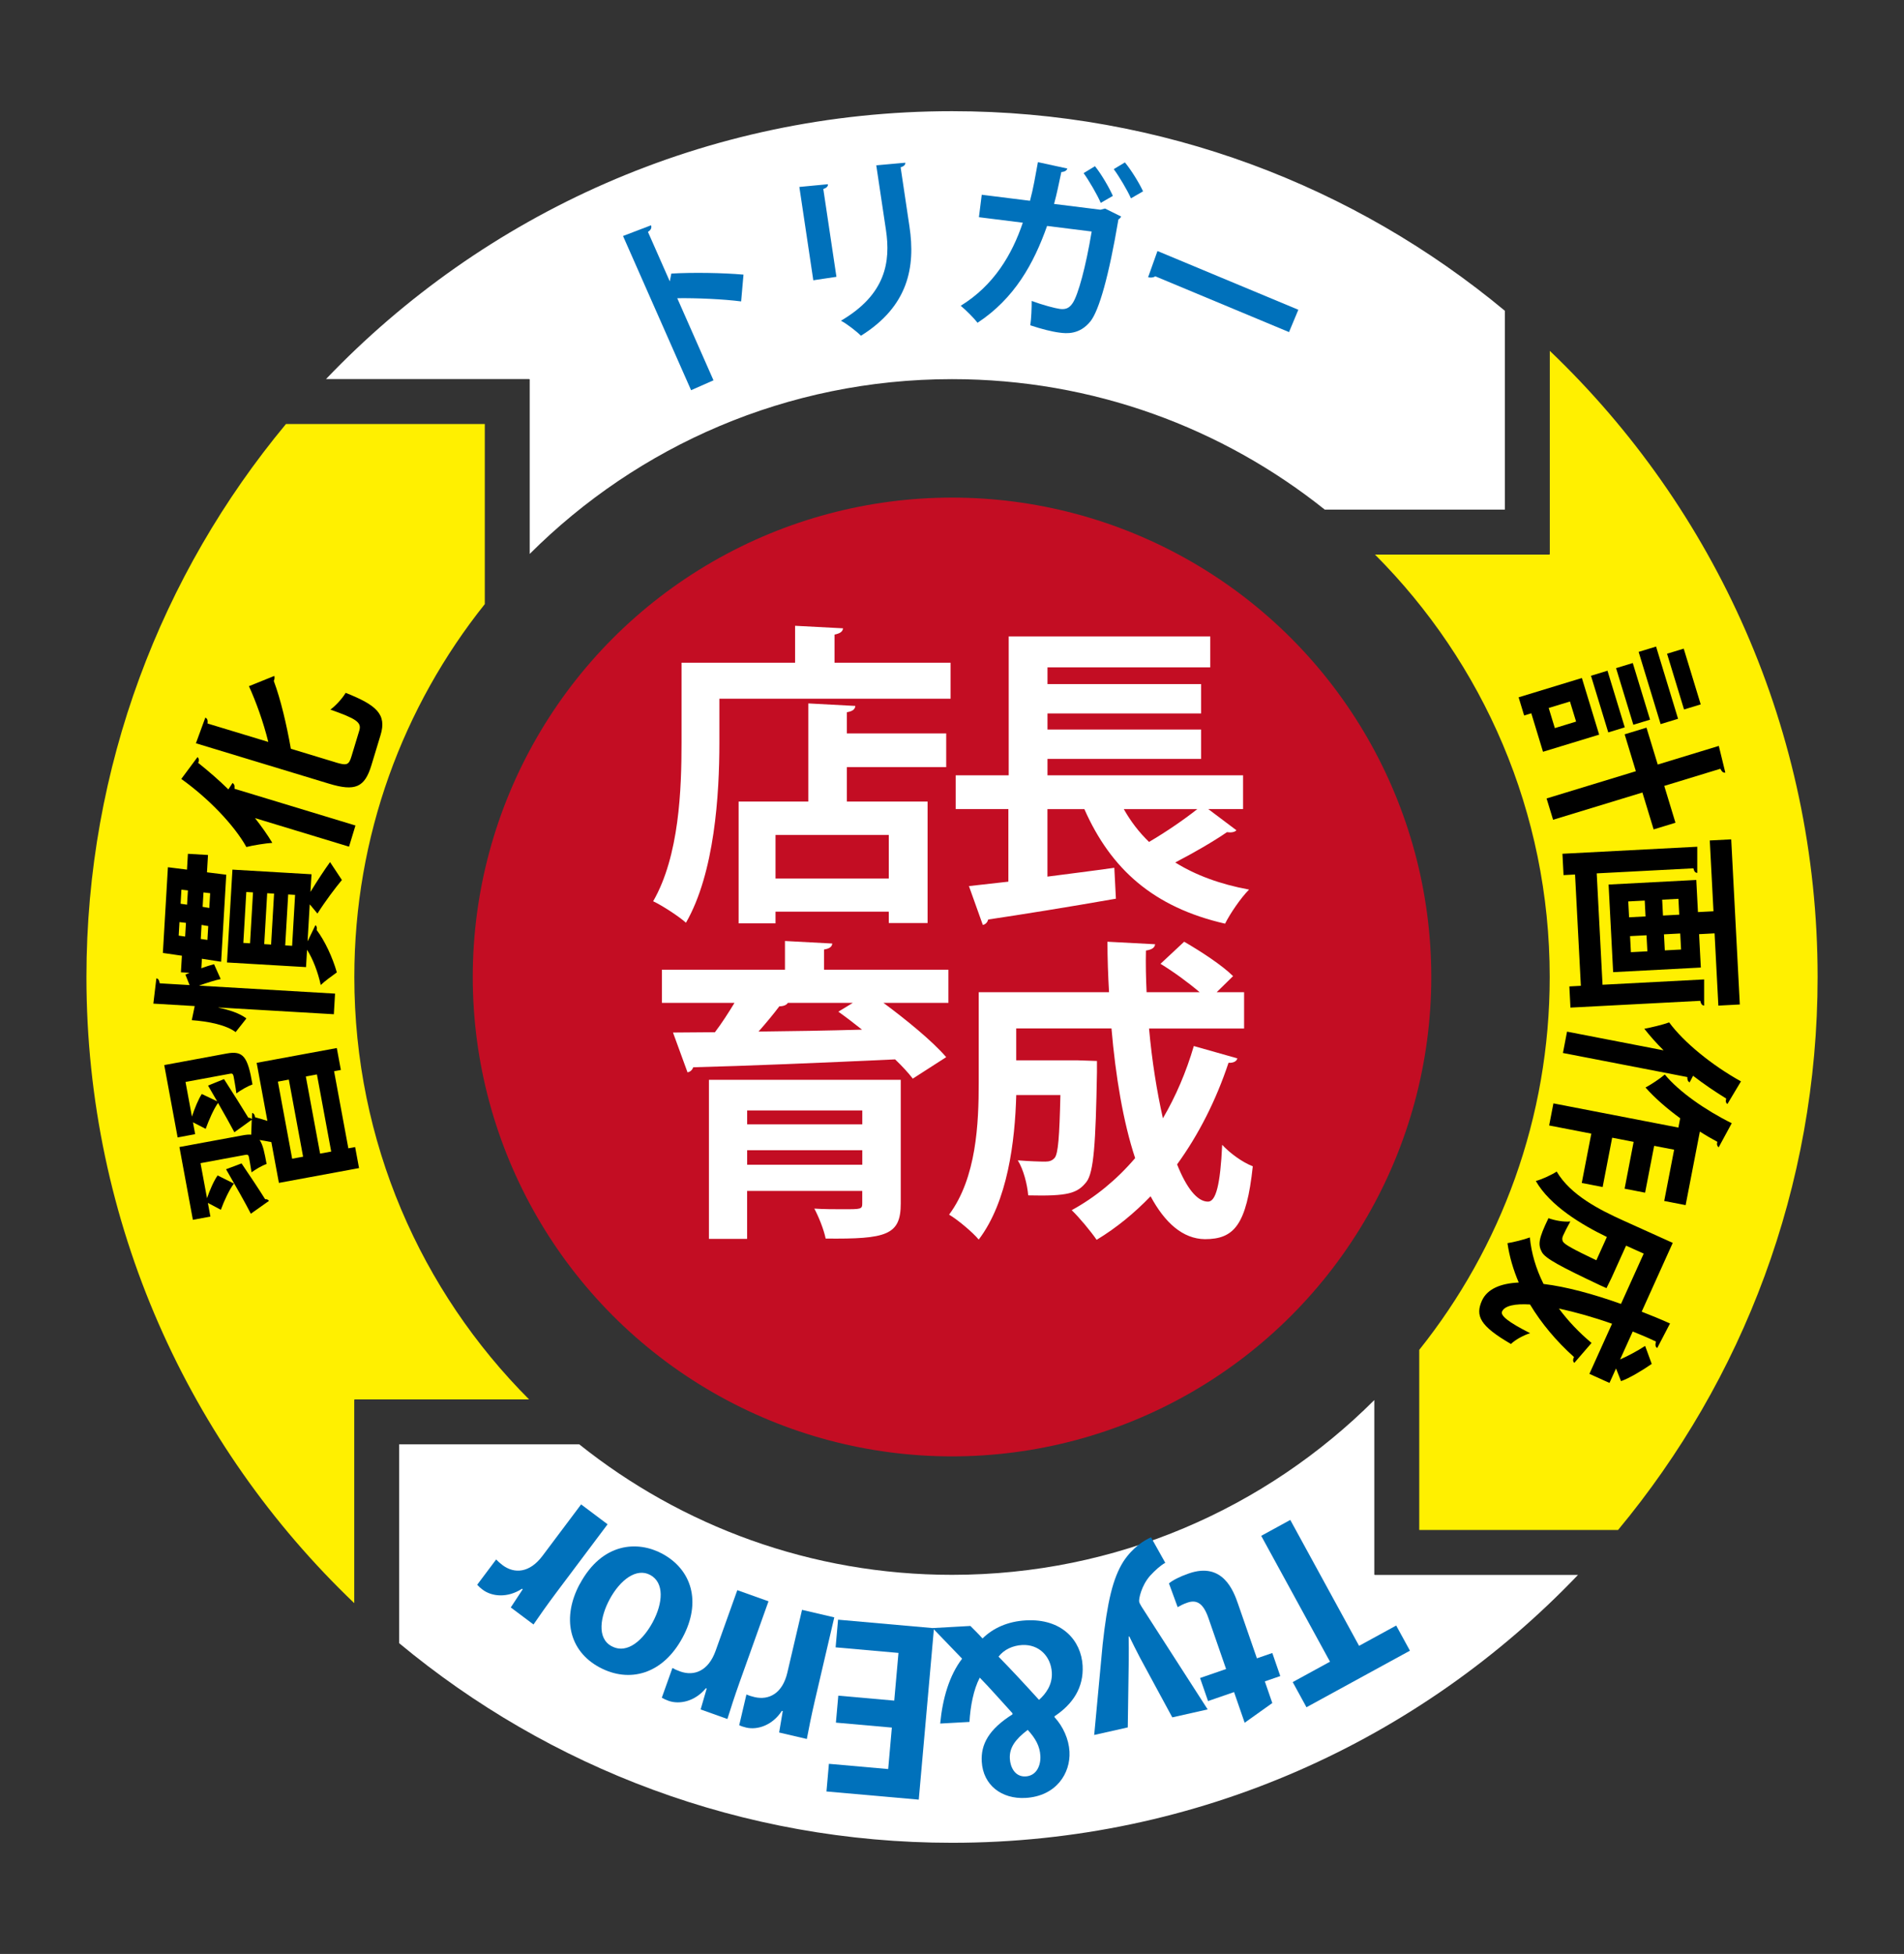 <?xml version="1.0" encoding="UTF-8"?>
<svg xmlns="http://www.w3.org/2000/svg" id="_レイヤー_2" data-name="レイヤー 2" viewBox="0 0 468.31 480.47">
  <rect x="0" y="0" width="468.31" height="480.47" fill="#333333" stroke="none"/>
  <defs>
    <style>
      .cls-1 {
        fill: none;
      }

      .cls-2 {
        fill: #fff000;
      }

      .cls-3 {
        fill: #fff;
      }

      .cls-4 {
        fill: #c30d23;
      }

      .cls-5 {
        fill: #0071bb;
      }
    </style>
  </defs>
  <g id="_レイヤー_1-2" data-name="レイヤー 1">
    <g>
      <circle class="cls-4" cx="234.16" cy="240.24" r="117.88"></circle>
      <g>
        <path class="cls-3" d="M205.26,162.96h28.55v8.85h-56.87v10.86c0,12.65-1.16,31.97-8.22,44.23-1.71-1.55-5.9-4.27-8.07-5.28,6.44-11.17,6.98-27.62,6.98-38.95v-19.71h27.93v-9.08l11.79.62c-.08.78-.62,1.24-2.09,1.55v6.91ZM210.38,173.59c-.08.85-.7,1.32-2.09,1.55v5.2h24.44v8.3h-24.44v8.46h19.86v29.87h-9.54v-2.79h-27.86v2.87h-9.08v-29.95h17.15v-24.13l11.56.62ZM218.61,216.03v-10.71h-27.86v10.71h27.86Z"></path>
        <path class="cls-3" d="M297.2,198.96l6.91,5.2c-.39.47-1.32.62-2.33.47-3.26,2.25-8.22,5.12-12.72,7.45,4.97,3.1,11.02,5.35,18.16,6.67-2.02,2.02-4.66,5.9-5.9,8.38-17.61-4.03-28.09-13.42-34.61-28.17h-9.08v16.6c5.35-.7,11.02-1.4,16.45-2.17l.39,7.6c-11.48,2.02-23.59,3.96-31.42,5.12-.16.7-.7,1.24-1.32,1.32l-3.41-9.54,9.7-1.09v-17.85h-12.96v-8.3h13.04v-34.14h49.58v7.6h-40.04v4.11h37.79v7.22h-37.79v3.96h37.79v7.22h-37.79v4.03h48.11v8.3h-8.54ZM276.41,198.96c1.71,3.03,3.72,5.66,6.21,8.07,4.11-2.41,8.54-5.43,11.87-8.07h-18.08Z"></path>
        <path class="cls-3" d="M233.27,238.45v8.15h-15.98c5.66,4.19,12.03,9.39,15.44,13.35l-8.22,5.28c-1.09-1.4-2.56-3.03-4.35-4.73-18.23.85-37.17,1.63-49.66,1.94-.23.7-.78,1.16-1.4,1.24l-3.57-9.78,10.32-.08c1.71-2.25,3.34-4.81,4.81-7.22h-17.85v-8.15h30.26v-7.06l11.64.62c-.08.78-.62,1.24-2.02,1.47v4.97h30.57ZM221.55,265.53v30.42c0,7.76-3.49,8.77-18.47,8.61-.46-2.25-1.71-5.35-2.79-7.37,2.25.16,5.04.16,7.06.16,4.58,0,4.73,0,4.73-1.55v-2.95h-28.32v11.79h-9.39v-39.11h47.17ZM212.09,273.06h-28.32v3.41h28.32v-3.41ZM183.77,286.4h28.32v-3.57h-28.32v3.57ZM209.76,246.6h-15.98c-.31.54-1.09.85-2.09.85-1.4,1.86-3.26,4.11-5.12,6.21,7.99-.08,16.76-.23,25.45-.47-1.94-1.55-3.96-3.1-5.82-4.42l3.57-2.17Z"></path>
        <path class="cls-3" d="M282.62,252.88c.7,7.92,1.94,15.6,3.41,22.11,3.18-5.43,5.74-11.41,7.6-17.77l10.71,3.03c-.16.7-.93,1.16-2.17,1.09-3.1,9.31-7.37,17.69-12.65,24.98,2.25,5.66,4.89,9.16,7.6,9.16,1.94,0,3.03-4.11,3.49-13.97,1.94,2.09,5.04,4.34,7.53,5.28-1.55,14.43-4.58,17.92-11.79,17.92-5.43-.08-9.85-4.03-13.35-10.55-3.96,4.11-8.38,7.76-13.27,10.71-1.32-1.94-4.27-5.51-6.13-7.29,5.82-3.18,11.1-7.53,15.6-12.8-2.95-8.92-4.81-20.17-5.82-31.89h-23.43v7.84h15.05l4.81.16v2.79c-.31,17.54-.78,24.52-2.56,26.92-2.25,2.87-4.58,3.57-14.35,3.34-.23-2.72-1.16-6.36-2.56-8.61,2.87.23,5.51.31,6.75.31,1.01,0,1.71-.23,2.33-.93.85-1.09,1.16-5.12,1.4-15.44h-10.86c-.31,11.33-2.09,26.15-9.23,35.54-1.47-1.79-5.28-4.97-7.29-6.13,6.75-9.08,7.29-22.42,7.29-32.51v-22.19h32.05c-.23-4.11-.39-8.3-.39-12.41l11.72.62c-.08.85-.78,1.32-2.25,1.55-.08,3.41,0,6.83.16,10.24h13.04c-2.72-2.33-6.44-5.04-9.62-6.98l5.82-5.43c4.04,2.33,9.39,5.82,12.03,8.46l-4.04,3.96h6.75v8.92h-23.36Z"></path>
      </g>
    </g>
    <g>
      <path class="cls-3" d="M130.15,93.25h.14v42.96c26.6-26.56,63.31-42.98,103.87-42.98,34.68,0,66.55,12.01,91.69,32.09h44.29v-48.9c-36.88-30.65-84.27-49.08-135.98-49.08-60.56,0-115.21,25.28-153.97,65.87h49.96v.03Z"></path>
      <path class="cls-3" d="M338.17,387.23h-.14v-42.96c-26.6,26.56-63.31,42.98-103.87,42.98-34.68,0-66.55-12.01-91.69-32.09h-44.29v48.9c36.88,30.65,84.27,49.08,135.97,49.08,60.56,0,115.21-25.28,153.97-65.87h-49.96v-.03Z"></path>
      <path class="cls-2" d="M381.15,136.23v.14h-42.96c26.56,26.6,42.98,63.31,42.98,103.87,0,34.68-12.01,66.55-32.09,91.69v44.29h48.9c30.65-36.88,49.08-84.27,49.08-135.98,0-60.56-25.28-115.21-65.87-153.97v49.96h-.03Z"></path>
      <path class="cls-2" d="M87.17,344.25v-.14h42.96c-26.56-26.6-42.98-63.31-42.98-103.87,0-34.68,12.01-66.55,32.09-91.69v-44.29h-48.9c-30.65,36.88-49.08,84.27-49.08,135.98,0,60.56,25.28,115.21,65.87,153.97v-49.96h.03Z"></path>
    </g>
    <g>
      <ellipse class="cls-1" cx="234.16" cy="240.24" rx="159.94" ry="152.43" transform="translate(-43.3 428.82) rotate(-79.94)"></ellipse>
      <path class="cls-5" d="M182.31,74.12c-4.33-.56-10.89-.86-15.73-.79l8.91,20.19-5.51,2.43-16.74-37.92,6.89-2.63c.19.54.05,1.11-.76,1.62l5.37,12.17.38-1.92c5.27-.31,12.69-.19,17.75.26l-.58,6.6Z"></path>
      <path class="cls-5" d="M200.04,68.92l-3.43-22.95,7.03-.67c.03.52-.32.91-1.14,1.17l3.23,21.6-5.69.85ZM222.67,40.02c.03.47-.28.85-1.15,1.12l2.18,14.6c1.48,9.89-.26,19.54-11.94,26.82-1.02-1.04-3.44-2.92-4.92-3.7,11.08-6.47,12.23-14.56,11.07-22.31l-2.38-15.9,7.13-.64Z"></path>
      <path class="cls-5" d="M275.76,53.27c-.17.26-.39.57-.67.68-2.39,14.15-4.77,22.31-6.83,25-2.74,3.46-6.09,3.04-7.6,2.85-2.05-.26-4.51-.9-7.25-1.81.25-1.63.36-4.33.34-5.99,2.64.99,5.8,1.82,6.91,1.96,1.34.17,2.32-.09,3.22-1.5,1.29-1.98,3.17-8.73,4.63-17.53l-10.97-1.37c-3.28,9.28-8.01,17.82-17.1,23.81-.9-1.16-2.83-3.11-4.14-4.18,8.14-5.02,12.61-12.54,15.27-20.43l-10.79-1.35.69-5.52,11.87,1.48c.85-3.17,1.28-5.92,1.95-9.5l7.23,1.57c-.15.5-.65.82-1.47.86-.64,2.96-1.05,5.14-1.79,7.85l11.42,1.42,1.12-.29,3.97,1.97ZM269.33,40.88c1.61,2.01,3.47,5.23,4.39,7.29l-2.98,1.72c-.8-1.91-2.89-5.49-4.21-7.32l2.79-1.7ZM276.69,39.94c1.61,1.96,3.53,5.1,4.46,7.11l-2.98,1.72c-.81-1.86-2.87-5.35-4.23-7.18l2.74-1.65Z"></path>
      <path class="cls-5" d="M284.7,61.73l34.64,14.44-2.29,5.49-32.9-13.72c-.43.33-1.14.39-1.76.24l2.3-6.45Z"></path>
      <path d="M393.32,180.65l-13.8,4.21-2.88-9.46-1.76.54-1.36-4.47,15.56-4.75,4.25,13.93ZM412.1,202.31l-5.37,1.64-2.76-9.07-21.97,6.7-1.6-5.24,21.96-6.7-2.76-9.07,5.37-1.64,2.77,9.07,15.02-4.58,1.6,6.56c-.46.09-.84-.17-1.22-.94l-13.8,4.21,2.76,9.07ZM387.66,177.44l-1.51-4.94-5.23,1.59,1.51,4.95,5.23-1.6ZM391.32,166.17l4.06-1.24,4.25,13.93-4.06,1.24-4.25-13.93ZM397.5,164.29l4.1-1.25,4.25,13.93-4.11,1.25-4.25-13.93ZM412.74,176.75l-4.29,1.31-5.41-17.76,4.29-1.31,5.41,17.76ZM418.31,173.21l-4.1,1.25-4.18-13.71,4.1-1.25,4.18,13.71Z"></path>
      <path d="M394.14,242.15l25.01-1.31v6.43c-.47-.02-.77-.36-.95-1.17l-31.93,1.67-.27-5.21,2.83-.15-1.43-27.37-2.83.15-.27-5.25,33.16-1.73v6.43c-.47-.02-.77-.32-.95-1.12l-23.78,1.24,1.43,27.38ZM425.81,206.39l2.12,40.61-5.28.28-.93-17.77-3.81.2.43,8.21-21.57,1.13-1.12-21.54,21.57-1.13.41,7.9,3.82-.2-.91-17.41,5.27-.27ZM404.54,221.45l-4.05.21.2,3.9,4.05-.21-.2-3.9ZM401.14,234.14l4.05-.21-.21-3.95-4.05.21.21,3.95ZM412.83,221.02l-4,.21.2,3.9,4-.21-.2-3.9ZM409.48,233.7l4-.21-.21-3.95-4,.21.21,3.95Z"></path>
      <path d="M409.33,295.33l2.44-12.62-4.91-.95-2.23,11.52-5.04-.98,2.22-11.52-5.28-1.02-2.34,12.13-5.14-1,2.35-12.13-10.37-2.01,1.05-5.43,30.74,5.95.44-2.29c-3.32-2.43-6.28-5.02-8.53-7.56,1.28-.67,3.59-2.19,4.75-3.2,3.42,4.19,10.02,8.8,16.46,11.98l-3.21,5.92c-.34-.25-.54-.7-.32-1.34-1.43-.78-2.91-1.62-4.31-2.53l-3.5,18.09-5.28-1.02ZM424.89,271.47c-.39-.21-.5-.65-.32-1.34-2.79-1.73-5.55-3.59-8.14-5.6l-.84,1.62c-.4-.17-.61-.58-.57-1.3l-30.6-5.92,1.01-5.25,23.75,4.6c-1.77-1.76-3.35-3.53-4.74-5.31,1.49-.26,4.66-1.02,6.11-1.56,3.61,4.91,10.54,10.55,17.66,14.5l-3.34,5.58Z"></path>
      <path d="M396.49,325.5c-4.55-1.61-9.1-2.88-13.06-3.73,2.25,3.04,4.95,5.89,8.03,8.46l-4.23,4.89c-.35-.26-.42-.78-.08-1.42-4.42-3.97-8.04-8.32-10.82-12.93-3.67-.23-6.24.29-6.88,1.72-.46,1.02,1.56,2.63,6.9,5.34-1.62.5-3.61,1.58-4.72,2.65-7.62-4.43-8.83-6.9-7.11-10.71,1.34-2.85,4.58-4.19,9.03-4.4-1.33-3.12-2.3-6.37-2.77-9.68,1.39-.21,4.07-.87,5.5-1.41.37,3.87,1.52,7.74,3.37,11.44,5.64.68,12.32,2.51,19.05,4.91l5.59-12.37-4.34-1.96-3.59,7.95-1.23,2.5-1.55-.7c-9.64-4.55-13.39-6.55-14.3-8.09-1.05-1.91-.88-3.31,1.58-8.41,1.56.56,3.8.98,5.38.8-.81,1.46-1.49,2.83-1.78,3.49-.24.53-.28.96-.04,1.46.4.72,2.56,1.9,8.22,4.6l2.59-5.73c-6.2-3-13.98-7.65-17.48-13.77,1.34-.33,4.01-1.54,5.13-2.32,3.42,5.84,10.68,9.46,16.26,11.99l12.29,5.55-7.64,16.92c2.33.91,4.69,1.87,6.97,2.9l-3.14,6.03c-.46-.25-.54-.74-.32-1.58-1.87-.9-3.78-1.71-5.71-2.48l-3.11,6.88c1.94-.85,4.33-2.14,6.16-3.33l1.62,4.43c-2.25,1.55-5.46,3.5-7.55,4.23l-1.23-3.12-1.61,3.56-4.94-2.23,5.57-12.33Z"></path>
      <path class="cls-5" d="M317.96,413.62l9.17-5.01-16.92-30.95,7.15-3.91,16.92,30.96,9.13-4.99,3.38,6.18-25.45,13.91-3.38-6.18Z"></path>
      <path class="cls-5" d="M312.96,418.76l-6.82,4.86-2.61-7.54-6.4,2.21-1.96-5.67,6.4-2.21-4.36-12.58c-1.21-3.48-2.8-4.56-5.14-3.75-1.09.38-1.68.7-2.41,1.12l-2.14-5.84c.89-.78,2.68-1.69,4.91-2.46,8.32-2.88,10.98,4.29,12.09,7.52l4.63,13.36,3.79-1.31,1.96,5.67-3.8,1.31,1.83,5.3Z"></path>
      <path class="cls-5" d="M269.13,426.64l2.08-22.3c1.15-10.41,2.49-16.24,5.11-20.38,2.27-3.44,5.09-5.21,6.79-5.93l3.5,6.26c-1.2.67-2.51,1.86-3.69,3.14-2.21,2.47-2.86,5.83-2.73,6.42.07.32.28.73.62,1.27l16.23,25.22-8.7,1.96-7.92-14.63c-.89-1.72-1.9-3.69-2.65-5.27l-.16.04c.04,1.68.03,3.89.02,5.86l-.24,16.47-8.27,1.86Z"></path>
      <path class="cls-5" d="M231.25,423.82c.59-6.21,2.26-11.86,5.39-15.95-2.11-2.2-4.51-4.71-7.25-7.53l9.29-.52c.93.94,1.81,1.77,2.98,3.08,2.61-2.57,6.21-4.2,10.66-4.45,8.9-.5,13.61,4.97,13.96,11.12.3,5.44-2.45,9.51-6.91,12.46v.22c2.13,2.31,3.51,5.43,3.68,8.45.3,5.38-3.3,10.99-10.83,11.41-5.82.32-10.42-3.11-10.75-8.94-.24-4.23,1.71-7.92,7.56-11.61v-.27c-2.6-2.83-5.72-6.41-8.05-8.76-1.54,2.95-2.31,7.07-2.53,10.89l-7.2.4ZM245.6,407.37c2.69,2.72,6.44,6.75,9.96,10.63,1.63-1.47,3.32-3.66,3.15-6.73-.22-3.9-3.09-6.99-7.32-6.76-2.25.13-4.4,1.07-5.79,2.86ZM255.89,431.76c-.13-2.42-1.23-4.34-3.11-6.38-3.07,2.32-4.55,4.39-4.4,7.08.12,2.14,1.3,4.5,3.88,4.36,2.69-.15,3.76-2.69,3.63-5.05Z"></path>
      <path class="cls-5" d="M206.15,398.28l23.57,2.09-3.74,42.16-22.7-2.01.6-6.8,14.58,1.29.9-10.2-13.76-1.22.59-6.63,13.76,1.22,1.04-11.73-15.46-1.37.6-6.8Z"></path>
      <path class="cls-5" d="M183.58,416.67c.56.25,1.19.45,2,.64,3.59.84,6.89-.93,8.08-6.02l3.61-15.43,7.93,1.85-4.79,20.52c-.86,3.7-1.45,6.67-1.96,9.38l-6.81-1.59.89-5.27-.22-.05c-2.29,3.53-5.97,4.76-8.76,4.11-.75-.18-1.22-.34-1.73-.57l1.77-7.56Z"></path>
      <path class="cls-5" d="M165.39,410.15c.53.31,1.13.58,1.91.86,3.47,1.24,6.95-.15,8.71-5.07l5.34-14.92,7.67,2.74-7.09,19.85c-1.28,3.58-2.19,6.46-3.02,9.09l-6.58-2.35,1.49-5.14-.21-.07c-2.68,3.25-6.48,4.05-9.17,3.09-.73-.26-1.17-.48-1.66-.77l2.61-7.31Z"></path>
      <path class="cls-5" d="M142.61,389.51c5.53-10.27,14.26-10.69,20.27-7.46,7.27,3.92,9.73,11.87,5,20.64-4.88,9.06-13.12,11.24-20.44,7.3-7.56-4.07-9.25-12.3-4.84-20.49ZM150.43,404.79c3.97,2.14,7.88-1.75,10.1-5.87,2.58-4.8,2.88-9.76-.6-11.64-3.39-1.83-7.4,1.2-9.99,6-2.27,4.22-3.2,9.53.48,11.51Z"></path>
      <path class="cls-5" d="M122.03,383.47c.42.45.92.89,1.57,1.39,2.95,2.21,6.68,1.92,9.82-2.26l9.51-12.67,6.51,4.89-12.65,16.85c-2.28,3.04-4.01,5.52-5.57,7.79l-5.59-4.19,2.94-4.47-.18-.13c-3.52,2.31-7.38,1.96-9.67.24-.62-.46-.98-.8-1.35-1.22l4.66-6.21Z"></path>
      <path d="M40.4,261.9l15.35-2.84c4.08-.75,5.17.74,6.35,7.6-1.26.46-2.86,1.4-3.96,2.2-.22-1.7-.59-3.69-.69-4.22-.15-.57-.32-.72-.83-.62l-10.99,2.03,1.58,8.53c.64-1.99,1.6-4.32,2.42-5.57l3.79,1.81-2.25-3.88,3.93-1.59c2.23,3.47,4.53,7.12,5.98,9.5.33-.02.64.11.88.34l.05-1.52c.35.07.65.38.72,1.06.91.24,1.97.55,3.04.9l-2.64-14.28,19.71-3.64,1,5.39-1.67.31,3.51,18.96,1.67-.31.96,5.17-19.71,3.64-1.86-10.03c-.95-.19-1.94-.37-2.88-.52.86,1.26,1.21,3.2,1.71,5.9-1.17.4-2.68,1.32-3.7,2.05-.23-1.51-.55-3.24-.64-3.72-.1-.53-.32-.67-.78-.59l-11.13,2.06,1.6,8.62c.68-2,1.69-4.33,2.61-5.6l4.01,2c-1.09,1.39-2.43,4.24-3.22,6.45l-3.19-1.7.62,3.36-4.31.8-3.31-17.9,15.49-2.86c.88-.16,1.58-.25,2.17-.17l.13-3.68-4.27,3.08c-1.04-1.96-2.46-4.48-4.02-7.21-1.07,1.48-2.28,4.26-3.04,6.37l-3.13-1.61.54,2.92-4.31.8-3.29-17.77ZM61.7,298.46c-1.43-2.8-3.77-6.89-6.1-10.94l3.81-1.44c2.18,3.21,4.37,6.51,5.8,8.8.42-.03.74.09.94.42l-4.45,3.15ZM71.04,265.47l-2.69.5,3.51,18.96,2.69-.5-3.51-18.96ZM81.46,283.16l-3.51-18.96-2.73.51,3.51,18.96,2.74-.5Z"></path>
      <path d="M45.99,213.85l.23-3.9,4.94.29-.25,4.26,4.74.59-1.26,21.4-4.73-.73-.14,2.33c1.16-.43,2.27-.77,3.13-.99l1.63,3.65c-1.39.28-3.41.93-5.34,1.62l33.47,1.96-.3,5.07-28.38-1.66v.04c2.66.56,5.12,1.34,6.88,2.65l-2.65,3.36c-2.35-1.76-6.69-2.64-10.79-2.93l.72-3.47-10.17-.6.74-6.21c.47.07.68.4.83,1.22l7.34.43-1.03-2.58,1.02-.44-2.12-.12.24-4.08-4.68-.68,1.24-21.08,4.69.59ZM44.14,226.75l-.19,3.32,1.59.23.2-3.37-1.59-.18ZM46.21,218.95l-1.59-.18-.2,3.46,1.59.23.21-3.5ZM49.38,230.89l1.64.23.2-3.41c-.51-.07-1.08-.15-1.64-.28l-.2,3.45ZM51.48,223.27l.21-3.63-1.64-.19-.21,3.54,1.64.28ZM76.62,214.97l-.26,4.35c1.67-2.74,3.54-5.56,4.82-7.33l2.91,4.4c-1.58,1.89-4.14,5.29-6.01,8.25l-1.9-2.27-.53,9.11,1.93-3.98c.36.25.43.75.31,1.19,1.97,2.59,3.9,6.71,4.96,10.42-1.04.75-3.01,2.17-3.96,3.1-.67-3.1-1.94-6.46-3.37-8.66l-.25,4.26-19.44-1.14,1.34-22.83,19.44,1.14ZM59.85,231.86l1.65.1.73-12.52-1.65-.1-.73,12.52ZM64.99,232.16l1.69.1.73-12.52-1.69-.1-.73,12.52ZM70.16,232.47l1.69.1.73-12.52-1.7-.1-.73,12.52Z"></path>
      <path d="M85.87,208.2l-23.15-7.03c1.6,2.04,3.05,4.07,4.26,6.09-1.56.09-4.82.61-6.38,1.02-3.03-5.43-9.37-12-16.01-16.74l3.99-5.37c.42.41.42.88.16,1.41,2.54,2.04,5.08,4.22,7.43,6.53l1.02-1.57c.38.21.59.65.5,1.42l29.74,9.03-1.58,5.2ZM82.55,187.47c2.75.83,3.25.66,3.89-1.45l1.93-6.37c.63-2.06-.79-2.92-7.11-5.16,1.33-.96,2.96-2.77,3.76-4.12,7.61,3.01,10.13,5.28,8.59,10.36l-2.27,7.48c-1.65,5.42-3.98,6.45-10.43,4.49l-32.72-9.93,2.31-6.3c.48.19.65.62.55,1.44l14.94,4.53c-1.22-4.93-3.04-9.94-4.76-13.71l6.24-2.52c.07.26.12.74-.13,1.23,1.69,4.51,3.15,10.73,4.2,16.68l11.01,3.34Z"></path>
    </g>
  </g>
</svg>
